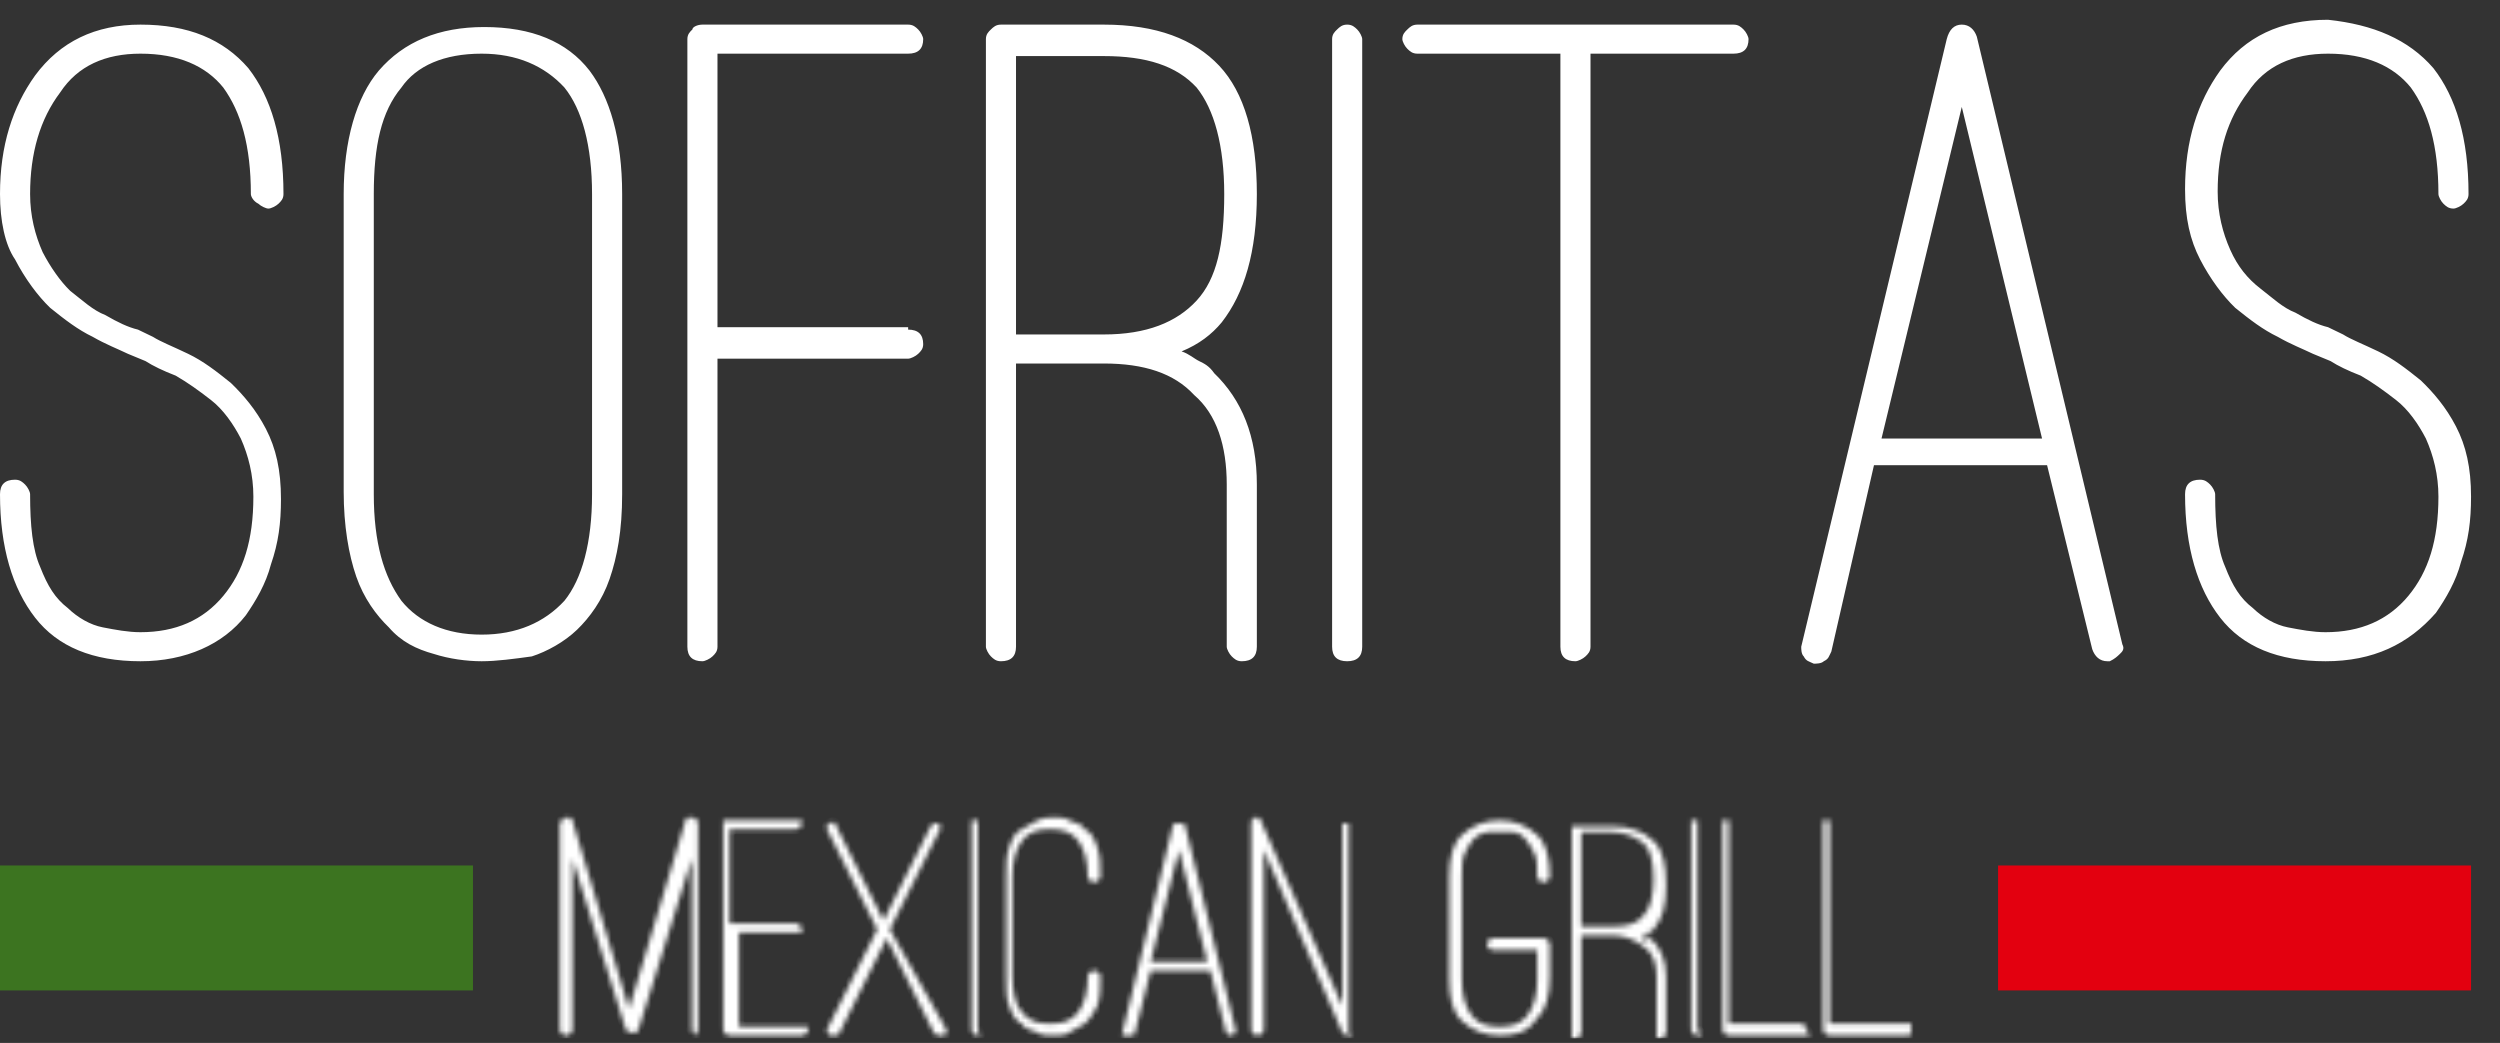 <svg width="501" height="209" viewBox="0 0 501 209" fill="none" xmlns="http://www.w3.org/2000/svg">
<rect x="0" y="0" width="501" height="209" fill="#333333" stroke="none"/>
<g clip-path="url(#clip0)">
<path fill-rule="evenodd" clip-rule="evenodd" d="M28.153 132.514C18.601 132.514 11.563 129.604 7.038 123.783C2.514 117.961 0 109.715 0 99.042C0 97.102 1.005 96.132 3.016 96.132C4.022 96.132 4.525 96.617 5.027 97.102C5.53 97.587 6.033 98.557 6.033 99.042C6.033 105.349 6.536 110.2 8.044 113.595C9.552 117.476 11.06 119.902 13.574 121.842C15.585 123.783 18.099 125.238 20.612 125.723C23.126 126.208 25.64 126.693 28.153 126.693C35.192 126.693 40.722 124.268 44.744 119.417C48.766 114.566 50.776 108.259 50.776 99.527C50.776 95.162 49.771 91.281 48.263 87.885C46.755 84.974 44.744 82.064 42.23 80.123C39.716 78.183 37.705 76.728 35.192 75.272C32.678 74.302 30.667 73.332 29.159 72.362L25.64 70.906C23.629 69.936 21.115 68.966 18.601 67.511C15.585 66.055 13.071 64.115 10.055 61.69C7.541 59.264 5.027 55.868 3.016 51.987C1.005 49.077 0 44.226 0 38.89C0 29.188 2.514 21.426 7.038 15.12C12.066 8.328 19.104 4.933 28.153 4.933C37.705 4.933 44.744 7.843 49.771 13.664C54.296 19.486 56.809 27.732 56.809 38.89C56.809 39.86 56.307 40.345 55.804 40.83C55.301 41.315 54.296 41.8 53.793 41.8C53.29 41.8 52.285 41.315 51.782 40.83C50.776 40.345 50.274 39.375 50.274 38.89C50.274 29.188 48.263 22.396 44.744 17.545C41.224 13.179 35.694 10.754 28.153 10.754C21.115 10.754 15.585 13.179 12.066 18.515C8.044 23.852 6.033 30.643 6.033 38.89C6.033 43.256 7.038 47.136 8.547 50.532C10.055 53.443 12.066 56.353 14.077 58.294C16.59 60.234 18.601 62.175 21.115 63.145C23.629 64.6 25.64 65.57 27.651 66.055L30.667 67.511C32.175 68.481 34.689 69.451 37.705 70.906C40.722 72.362 43.236 74.302 46.252 76.728C48.766 79.153 51.279 82.064 53.29 85.945C55.301 89.825 56.307 94.191 56.307 100.013C56.307 104.864 55.804 108.744 54.296 113.11C53.29 116.991 51.279 120.387 49.268 123.297C44.744 129.119 37.203 132.514 28.153 132.514ZM96.526 132.514C93.509 132.514 89.99 132.029 86.974 131.059C83.454 130.089 80.438 128.634 77.924 125.723C75.411 123.297 72.897 119.902 71.389 115.536C69.881 111.17 68.875 105.349 68.875 98.557V38.89C68.875 28.218 71.389 19.486 75.913 14.149C80.941 8.328 87.979 5.418 97.028 5.418C106.58 5.418 113.619 8.328 118.143 14.149C122.165 19.486 124.679 27.732 124.679 38.89V99.042C124.679 106.319 123.674 111.655 122.165 116.021C120.657 120.387 118.143 123.783 115.63 126.208C113.116 128.634 109.597 130.574 106.58 131.544C103.061 132.029 99.542 132.514 96.526 132.514ZM96.526 10.754C88.985 10.754 83.454 13.179 80.438 17.545C76.416 22.396 74.908 29.188 74.908 38.89V99.042C74.908 108.744 76.919 115.536 80.438 120.387C83.957 124.753 89.487 127.178 96.526 127.178C103.564 127.178 109.094 124.753 113.116 120.387C116.635 116.021 118.646 108.744 118.646 99.042V38.89C118.646 29.188 116.635 21.911 113.116 17.545C109.094 13.179 103.564 10.754 96.526 10.754ZM181.991 66.055C184.002 66.055 185.008 67.026 185.008 68.966C185.008 69.936 184.505 70.421 184.002 70.906C183.499 71.391 182.494 71.877 181.991 71.877H143.783V129.604C143.783 130.574 143.28 131.059 142.778 131.544C142.275 132.029 141.269 132.514 140.767 132.514C138.756 132.514 137.75 131.544 137.75 129.604V7.843C137.75 6.873 138.253 6.388 138.756 5.903C138.756 5.418 139.761 4.933 140.767 4.933H181.991C182.997 4.933 183.499 5.418 184.002 5.903C184.505 6.388 185.008 7.358 185.008 7.843C185.008 9.784 184.002 10.754 181.991 10.754H143.783V65.57H181.991V66.055ZM243.325 74.787C248.855 80.123 251.872 87.4 251.872 97.102V129.604C251.872 131.544 250.866 132.514 248.855 132.514C247.85 132.514 247.347 132.029 246.844 131.544C246.342 131.059 245.839 130.089 245.839 129.604V97.102C245.839 89.34 243.828 83.034 239.303 79.153C235.281 74.787 229.249 72.847 221.205 72.847H203.609V129.604C203.609 131.544 202.603 132.514 200.592 132.514C199.587 132.514 199.084 132.029 198.581 131.544C198.079 131.059 197.576 130.089 197.576 129.604V7.843C197.576 6.873 198.079 6.388 198.581 5.903C199.084 5.418 199.587 4.933 200.592 4.933H221.205C231.762 4.933 239.303 7.843 244.331 13.179C249.358 18.515 251.872 27.247 251.872 38.89C251.872 50.532 249.358 58.779 244.833 64.6C242.822 67.026 240.309 68.966 236.79 70.421C238.298 70.906 239.303 71.877 240.309 72.362C241.314 72.847 242.32 73.332 243.325 74.787ZM203.609 67.026H221.205C229.751 67.026 235.784 64.6 239.806 60.234C243.828 55.868 245.336 49.077 245.336 38.89C245.336 29.188 243.325 21.911 239.806 17.545C235.784 13.179 229.751 11.239 221.205 11.239H203.609V67.026ZM269.97 132.514C267.959 132.514 266.954 131.544 266.954 129.604V7.843C266.954 6.873 267.457 6.388 267.959 5.903C268.462 5.418 268.965 4.933 269.97 4.933C270.976 4.933 271.478 5.418 271.981 5.903C272.484 6.388 272.987 7.358 272.987 7.843V129.604C272.987 131.544 271.981 132.514 269.97 132.514ZM347.392 4.933C348.397 4.933 348.9 5.418 349.403 5.903C349.906 6.388 350.408 7.358 350.408 7.843C350.408 9.784 349.403 10.754 347.392 10.754H318.736V129.604C318.736 130.574 318.233 131.059 317.73 131.544C317.228 132.029 316.222 132.514 315.719 132.514C313.708 132.514 312.703 131.544 312.703 129.604V10.754H284.047C283.041 10.754 282.539 10.269 282.036 9.784C281.533 9.299 281.031 8.328 281.031 7.843C281.031 6.873 281.533 6.388 282.036 5.903C282.539 5.418 283.041 4.933 284.047 4.933H347.392ZM425.316 129.119C425.819 130.089 425.316 130.574 424.814 131.059C424.311 131.544 423.808 132.029 422.803 132.514H422.3C420.792 132.514 419.786 131.544 419.283 130.089L410.234 93.221H375.545L366.999 130.574C366.496 131.544 366.496 132.029 365.49 132.514C364.988 132.999 363.982 132.999 363.48 132.999C362.474 132.514 361.971 132.514 361.469 131.544C360.966 131.059 360.966 130.089 360.966 129.604L390.125 7.843C390.627 5.903 391.633 4.933 393.141 4.933C394.649 4.933 395.655 5.903 396.158 7.358L425.316 129.119ZM409.229 87.885L393.141 21.426L377.053 87.885H409.229ZM466.038 132.514C456.486 132.514 449.448 129.604 444.923 123.783C440.398 117.961 437.885 109.715 437.885 99.042C437.885 97.102 438.89 96.132 440.901 96.132C441.907 96.132 442.409 96.617 442.912 97.102C443.415 97.587 443.918 98.557 443.918 99.042C443.918 105.349 444.42 110.2 445.929 113.595C447.437 117.476 448.945 119.902 451.459 121.842C453.47 123.783 455.983 125.238 458.497 125.723C461.011 126.208 463.524 126.693 466.038 126.693C473.076 126.693 478.607 124.268 482.628 119.417C486.65 114.566 488.661 108.259 488.661 99.527C488.661 95.162 487.656 91.281 486.148 87.885C484.639 84.974 482.628 82.064 480.115 80.123C477.601 78.183 475.59 76.728 473.076 75.272C470.563 74.302 468.552 73.332 467.044 72.362L463.524 70.906C461.513 69.936 459 68.966 456.486 67.511C453.47 66.055 450.956 64.115 447.94 61.69C445.426 59.264 442.912 55.868 440.901 51.987C438.89 48.107 437.885 43.741 437.885 37.919C437.885 28.218 440.398 20.456 444.923 14.149C449.95 7.358 456.989 3.962 466.541 3.962C475.59 4.933 482.628 7.843 487.656 13.664C492.18 19.486 494.694 27.732 494.694 38.89C494.694 39.86 494.191 40.345 493.689 40.83C493.186 41.315 492.18 41.8 491.678 41.8C490.672 41.8 490.17 41.315 489.667 40.83C489.164 40.345 488.661 39.375 488.661 38.89C488.661 29.188 486.65 22.396 483.131 17.545C479.612 13.179 474.082 10.754 466.541 10.754C459.503 10.754 453.972 13.179 450.453 18.515C446.431 23.852 444.42 30.158 444.42 38.405C444.42 42.77 445.426 46.651 446.934 50.047C448.442 53.443 450.453 55.868 452.967 57.809C455.481 59.749 457.492 61.69 460.005 62.66C462.519 64.115 464.53 65.085 466.541 65.57L469.557 67.026C471.065 67.996 473.579 68.966 476.596 70.421C479.612 71.877 482.126 73.817 485.142 76.243C487.656 78.668 490.17 81.579 492.18 85.46C494.191 89.34 495.197 93.706 495.197 99.527C495.197 104.378 494.694 108.259 493.186 112.625C492.18 116.506 490.169 119.902 488.159 122.812C482.628 129.119 475.59 132.514 466.038 132.514Z" fill="white"/>
<mask id="path-3-inside-1" fill="white">
<path fill-rule="evenodd" clip-rule="evenodd" d="M139.904 207.52C139.274 207.52 138.644 206.929 138.644 206.339V172.083L127.938 206.339C127.938 206.929 127.308 206.929 126.678 206.929C126.049 206.929 126.049 206.929 125.419 206.339L114.712 172.083V206.339C114.712 206.929 114.082 207.52 113.453 207.52C112.823 207.52 112.193 206.929 112.193 206.339V164.995C112.193 164.405 112.823 164.405 113.453 163.814C114.082 163.814 114.712 163.814 114.712 164.405L126.049 202.204L137.385 164.405C137.385 163.814 138.015 163.814 138.644 163.814C139.274 163.814 139.904 164.405 139.904 164.995V206.339C139.904 206.929 139.904 206.929 139.274 206.929C139.904 207.52 139.904 207.52 139.904 207.52ZM148.091 186.848V205.748H161.317C161.947 205.748 161.947 205.748 161.947 205.748V206.339C161.947 206.929 161.317 207.52 160.687 207.52H146.202C145.572 207.52 144.942 206.929 144.942 206.339V164.995V164.405H145.572H160.057C160.687 164.405 160.687 164.405 160.687 164.405V164.995C160.687 165.586 160.057 166.177 159.428 166.177H146.202V185.076H159.428C160.057 185.076 160.687 185.667 160.687 186.258V186.848H160.057H148.091ZM189.658 206.339V206.929C189.658 206.929 189.658 207.52 189.028 207.52C189.028 207.52 189.028 207.52 188.398 207.52C187.768 207.52 187.768 207.52 187.138 206.929L177.692 188.03L168.245 206.929C168.245 207.52 167.615 207.52 166.985 207.52H166.355C165.725 206.929 165.725 206.929 165.725 206.339L175.802 186.258L165.725 166.177V165.586C165.725 165.586 165.725 164.995 166.355 164.995C166.985 164.405 167.615 164.995 167.615 165.586L177.062 184.486L186.509 165.586L187.138 164.995H187.768C187.768 164.995 188.398 164.995 188.398 165.586V166.177L178.321 186.258L189.658 206.339ZM195.956 207.52C195.326 207.52 194.696 206.929 194.696 206.339V164.995V164.405H195.326C195.956 164.405 195.956 164.405 195.956 164.405V164.995V206.339C196.585 207.52 196.585 207.52 195.956 207.52ZM211.071 207.52C209.811 207.52 208.551 207.52 207.922 206.929C206.662 206.339 205.402 206.339 204.773 205.157C203.513 204.567 202.883 203.386 202.253 201.614C201.624 200.432 201.624 198.07 201.624 195.708V175.627C201.624 173.264 201.624 171.492 202.253 169.72C202.883 167.949 203.513 166.767 204.773 166.177C206.032 165.586 206.662 164.995 207.922 164.405C209.181 163.814 210.441 163.814 211.071 163.814C212.33 163.814 213.59 163.814 214.219 164.405C215.479 164.995 216.739 164.995 217.368 166.177C218.628 166.767 219.258 167.949 219.888 169.72C220.517 171.492 220.517 173.264 220.517 175.627C220.517 176.217 219.888 176.808 219.258 176.808C218.628 176.808 217.998 176.217 217.998 175.627C217.998 172.673 217.368 170.311 216.109 168.539C214.849 166.767 212.96 166.177 210.441 166.177C207.922 166.177 206.032 166.767 204.773 168.539C203.513 170.311 202.883 172.673 202.883 175.627V195.708C202.883 198.661 203.513 201.614 204.773 202.795C206.032 204.567 207.922 205.157 210.441 205.157C212.96 205.157 214.849 204.567 216.109 202.795C217.368 201.023 217.998 198.661 217.998 195.708C217.998 195.117 218.628 194.526 219.258 194.526C219.888 194.526 220.517 195.117 220.517 195.708C220.517 198.07 220.517 199.842 219.888 201.614C219.258 202.795 218.628 203.976 217.368 205.157C216.109 205.748 215.479 206.339 214.219 206.929C213.59 207.52 212.33 207.52 211.071 207.52ZM247.598 206.339V206.929L246.969 207.52C246.339 207.52 246.339 207.52 245.709 206.929L242.56 194.526H230.594L227.445 206.929C227.445 206.929 227.445 207.52 226.815 207.52H226.186C225.556 207.52 224.926 207.52 224.926 207.52V206.929L235.003 165.586C235.003 164.995 235.632 164.995 236.262 164.995C236.892 164.995 237.522 164.995 237.522 165.586L247.598 206.339ZM241.93 192.754L236.262 170.311L230.594 192.754H241.93ZM270.271 207.52C269.641 207.52 269.641 207.52 269.011 206.929L253.267 170.311V206.339C253.267 206.929 252.637 207.52 252.007 207.52C251.377 207.52 250.747 206.929 250.747 206.339V164.995C250.747 164.405 250.747 164.405 251.377 163.814C252.007 163.814 252.637 163.814 252.637 164.405L269.011 201.614V165.586V164.995H269.641C270.271 164.995 270.271 164.995 270.271 164.995V165.586V206.929C271.531 207.52 270.901 207.52 270.271 207.52ZM300.501 207.52C297.352 207.52 294.833 206.339 292.944 204.567C291.054 202.795 290.424 199.842 290.424 196.298V175.627C290.424 172.083 291.054 169.13 292.944 167.358C294.833 165.586 297.352 164.405 300.501 164.405C303.65 164.405 306.169 165.586 308.059 167.358C309.948 169.13 310.578 172.083 310.578 175.627C310.578 176.217 309.948 176.808 309.318 176.808C308.688 176.808 308.059 176.217 308.059 175.627C308.059 173.264 308.059 172.083 307.429 170.902C306.799 169.72 306.169 168.539 305.539 167.949C304.91 167.358 304.28 166.767 303.02 166.767C302.39 166.767 301.131 166.767 300.501 166.767C299.871 166.767 298.612 166.767 297.982 166.767C297.352 166.767 296.093 167.358 295.463 167.949C294.833 168.539 294.203 169.72 293.573 170.902C292.944 172.083 292.944 173.855 292.944 175.627V196.298C292.944 199.251 293.573 201.614 294.833 203.386C296.093 205.157 297.982 205.748 300.501 205.748C303.02 205.748 304.91 205.157 306.169 203.386C307.429 201.614 308.059 199.251 308.059 196.298V190.392H299.242C298.612 190.392 297.982 189.801 297.982 189.211C297.982 188.62 298.612 188.03 299.242 188.03H309.318C309.948 188.03 310.578 188.62 310.578 189.211V195.708C310.578 199.251 309.948 202.204 308.059 203.976C306.169 206.929 303.65 207.52 300.501 207.52ZM330.731 188.03C332.62 189.801 333.88 192.164 333.88 195.708V206.929C333.88 207.52 333.25 208.111 332.621 208.111H331.991V207.52V195.708C331.991 193.345 331.361 190.983 329.472 189.801C328.212 188.62 325.693 187.439 323.174 187.439H316.876V206.929C316.876 207.52 316.246 208.111 315.616 208.111H314.986V207.52V166.177V165.586H315.616H323.174C326.952 165.586 329.472 166.767 331.361 168.539C333.25 170.311 333.88 173.264 333.88 177.398C333.88 181.533 333.25 183.895 331.361 186.258C330.731 186.848 329.472 187.439 328.842 188.03C329.472 188.03 329.472 188.62 330.101 188.62C330.101 187.439 330.731 187.439 330.731 188.03ZM316.876 185.667H323.174C326.323 185.667 328.212 185.076 329.472 183.305C330.731 182.123 331.361 179.17 331.361 176.217C331.361 172.673 330.731 170.311 329.472 169.13C328.212 167.949 325.693 166.767 323.174 166.767H316.876V185.667ZM340.178 207.52C339.548 207.52 338.918 206.929 338.918 206.339V164.995V164.405H339.548C340.178 164.405 340.178 164.405 340.178 164.405V164.995V206.339C341.438 207.52 340.808 207.52 340.178 207.52ZM362.221 207.52H346.476C345.846 207.52 345.216 206.929 345.216 206.339V164.995V164.405H345.846H346.476V164.995V205.157H360.961C361.591 205.157 361.591 205.157 361.591 205.157V205.748C362.851 207.52 362.851 207.52 362.221 207.52ZM382.374 207.52H366.629C366 207.52 365.37 206.929 365.37 206.339V164.995V164.405H366H366.629V164.995V205.157H382.374C383.004 205.157 383.004 205.157 383.004 205.157V205.748C383.004 207.52 383.004 207.52 382.374 207.52Z"/>
</mask>
<path fill-rule="evenodd" clip-rule="evenodd" d="M139.904 207.52C139.274 207.52 138.644 206.929 138.644 206.339V172.083L127.938 206.339C127.938 206.929 127.308 206.929 126.678 206.929C126.049 206.929 126.049 206.929 125.419 206.339L114.712 172.083V206.339C114.712 206.929 114.082 207.52 113.453 207.52C112.823 207.52 112.193 206.929 112.193 206.339V164.995C112.193 164.405 112.823 164.405 113.453 163.814C114.082 163.814 114.712 163.814 114.712 164.405L126.049 202.204L137.385 164.405C137.385 163.814 138.015 163.814 138.644 163.814C139.274 163.814 139.904 164.405 139.904 164.995V206.339C139.904 206.929 139.904 206.929 139.274 206.929C139.904 207.52 139.904 207.52 139.904 207.52ZM148.091 186.848V205.748H161.317C161.947 205.748 161.947 205.748 161.947 205.748V206.339C161.947 206.929 161.317 207.52 160.687 207.52H146.202C145.572 207.52 144.942 206.929 144.942 206.339V164.995V164.405H145.572H160.057C160.687 164.405 160.687 164.405 160.687 164.405V164.995C160.687 165.586 160.057 166.177 159.428 166.177H146.202V185.076H159.428C160.057 185.076 160.687 185.667 160.687 186.258V186.848H160.057H148.091ZM189.658 206.339V206.929C189.658 206.929 189.658 207.52 189.028 207.52C189.028 207.52 189.028 207.52 188.398 207.52C187.768 207.52 187.768 207.52 187.138 206.929L177.692 188.03L168.245 206.929C168.245 207.52 167.615 207.52 166.985 207.52H166.355C165.725 206.929 165.725 206.929 165.725 206.339L175.802 186.258L165.725 166.177V165.586C165.725 165.586 165.725 164.995 166.355 164.995C166.985 164.405 167.615 164.995 167.615 165.586L177.062 184.486L186.509 165.586L187.138 164.995H187.768C187.768 164.995 188.398 164.995 188.398 165.586V166.177L178.321 186.258L189.658 206.339ZM195.956 207.52C195.326 207.52 194.696 206.929 194.696 206.339V164.995V164.405H195.326C195.956 164.405 195.956 164.405 195.956 164.405V164.995V206.339C196.585 207.52 196.585 207.52 195.956 207.52ZM211.071 207.52C209.811 207.52 208.551 207.52 207.922 206.929C206.662 206.339 205.402 206.339 204.773 205.157C203.513 204.567 202.883 203.386 202.253 201.614C201.624 200.432 201.624 198.07 201.624 195.708V175.627C201.624 173.264 201.624 171.492 202.253 169.72C202.883 167.949 203.513 166.767 204.773 166.177C206.032 165.586 206.662 164.995 207.922 164.405C209.181 163.814 210.441 163.814 211.071 163.814C212.33 163.814 213.59 163.814 214.219 164.405C215.479 164.995 216.739 164.995 217.368 166.177C218.628 166.767 219.258 167.949 219.888 169.72C220.517 171.492 220.517 173.264 220.517 175.627C220.517 176.217 219.888 176.808 219.258 176.808C218.628 176.808 217.998 176.217 217.998 175.627C217.998 172.673 217.368 170.311 216.109 168.539C214.849 166.767 212.96 166.177 210.441 166.177C207.922 166.177 206.032 166.767 204.773 168.539C203.513 170.311 202.883 172.673 202.883 175.627V195.708C202.883 198.661 203.513 201.614 204.773 202.795C206.032 204.567 207.922 205.157 210.441 205.157C212.96 205.157 214.849 204.567 216.109 202.795C217.368 201.023 217.998 198.661 217.998 195.708C217.998 195.117 218.628 194.526 219.258 194.526C219.888 194.526 220.517 195.117 220.517 195.708C220.517 198.07 220.517 199.842 219.888 201.614C219.258 202.795 218.628 203.976 217.368 205.157C216.109 205.748 215.479 206.339 214.219 206.929C213.59 207.52 212.33 207.52 211.071 207.52ZM247.598 206.339V206.929L246.969 207.52C246.339 207.52 246.339 207.52 245.709 206.929L242.56 194.526H230.594L227.445 206.929C227.445 206.929 227.445 207.52 226.815 207.52H226.186C225.556 207.52 224.926 207.52 224.926 207.52V206.929L235.003 165.586C235.003 164.995 235.632 164.995 236.262 164.995C236.892 164.995 237.522 164.995 237.522 165.586L247.598 206.339ZM241.93 192.754L236.262 170.311L230.594 192.754H241.93ZM270.271 207.52C269.641 207.52 269.641 207.52 269.011 206.929L253.267 170.311V206.339C253.267 206.929 252.637 207.52 252.007 207.52C251.377 207.52 250.747 206.929 250.747 206.339V164.995C250.747 164.405 250.747 164.405 251.377 163.814C252.007 163.814 252.637 163.814 252.637 164.405L269.011 201.614V165.586V164.995H269.641C270.271 164.995 270.271 164.995 270.271 164.995V165.586V206.929C271.531 207.52 270.901 207.52 270.271 207.52ZM300.501 207.52C297.352 207.52 294.833 206.339 292.944 204.567C291.054 202.795 290.424 199.842 290.424 196.298V175.627C290.424 172.083 291.054 169.13 292.944 167.358C294.833 165.586 297.352 164.405 300.501 164.405C303.65 164.405 306.169 165.586 308.059 167.358C309.948 169.13 310.578 172.083 310.578 175.627C310.578 176.217 309.948 176.808 309.318 176.808C308.688 176.808 308.059 176.217 308.059 175.627C308.059 173.264 308.059 172.083 307.429 170.902C306.799 169.72 306.169 168.539 305.539 167.949C304.91 167.358 304.28 166.767 303.02 166.767C302.39 166.767 301.131 166.767 300.501 166.767C299.871 166.767 298.612 166.767 297.982 166.767C297.352 166.767 296.093 167.358 295.463 167.949C294.833 168.539 294.203 169.72 293.573 170.902C292.944 172.083 292.944 173.855 292.944 175.627V196.298C292.944 199.251 293.573 201.614 294.833 203.386C296.093 205.157 297.982 205.748 300.501 205.748C303.02 205.748 304.91 205.157 306.169 203.386C307.429 201.614 308.059 199.251 308.059 196.298V190.392H299.242C298.612 190.392 297.982 189.801 297.982 189.211C297.982 188.62 298.612 188.03 299.242 188.03H309.318C309.948 188.03 310.578 188.62 310.578 189.211V195.708C310.578 199.251 309.948 202.204 308.059 203.976C306.169 206.929 303.65 207.52 300.501 207.52ZM330.731 188.03C332.62 189.801 333.88 192.164 333.88 195.708V206.929C333.88 207.52 333.25 208.111 332.621 208.111H331.991V207.52V195.708C331.991 193.345 331.361 190.983 329.472 189.801C328.212 188.62 325.693 187.439 323.174 187.439H316.876V206.929C316.876 207.52 316.246 208.111 315.616 208.111H314.986V207.52V166.177V165.586H315.616H323.174C326.952 165.586 329.472 166.767 331.361 168.539C333.25 170.311 333.88 173.264 333.88 177.398C333.88 181.533 333.25 183.895 331.361 186.258C330.731 186.848 329.472 187.439 328.842 188.03C329.472 188.03 329.472 188.62 330.101 188.62C330.101 187.439 330.731 187.439 330.731 188.03ZM316.876 185.667H323.174C326.323 185.667 328.212 185.076 329.472 183.305C330.731 182.123 331.361 179.17 331.361 176.217C331.361 172.673 330.731 170.311 329.472 169.13C328.212 167.949 325.693 166.767 323.174 166.767H316.876V185.667ZM340.178 207.52C339.548 207.52 338.918 206.929 338.918 206.339V164.995V164.405H339.548C340.178 164.405 340.178 164.405 340.178 164.405V164.995V206.339C341.438 207.52 340.808 207.52 340.178 207.52ZM362.221 207.52H346.476C345.846 207.52 345.216 206.929 345.216 206.339V164.995V164.405H345.846H346.476V164.995V205.157H360.961C361.591 205.157 361.591 205.157 361.591 205.157V205.748C362.851 207.52 362.851 207.52 362.221 207.52ZM382.374 207.52H366.629C366 207.52 365.37 206.929 365.37 206.339V164.995V164.405H366H366.629V164.995V205.157H382.374C383.004 205.157 383.004 205.157 383.004 205.157V205.748C383.004 207.52 383.004 207.52 382.374 207.52Z" fill="white" stroke="white" stroke-width="2" mask="url(#path-3-inside-1)"/>
<path d="M495.197 173.444H400.413V198.481H495.197V173.444Z" fill="#E3000F"/>
<path d="M94.784 173.444H0V198.481H94.784V173.444Z" fill="#3C7420"/>
</g>
<defs>
<clipPath id="clip0">
<rect y="0.111" width="501" height="208" fill="white"/>
</clipPath>
</defs>
</svg>

